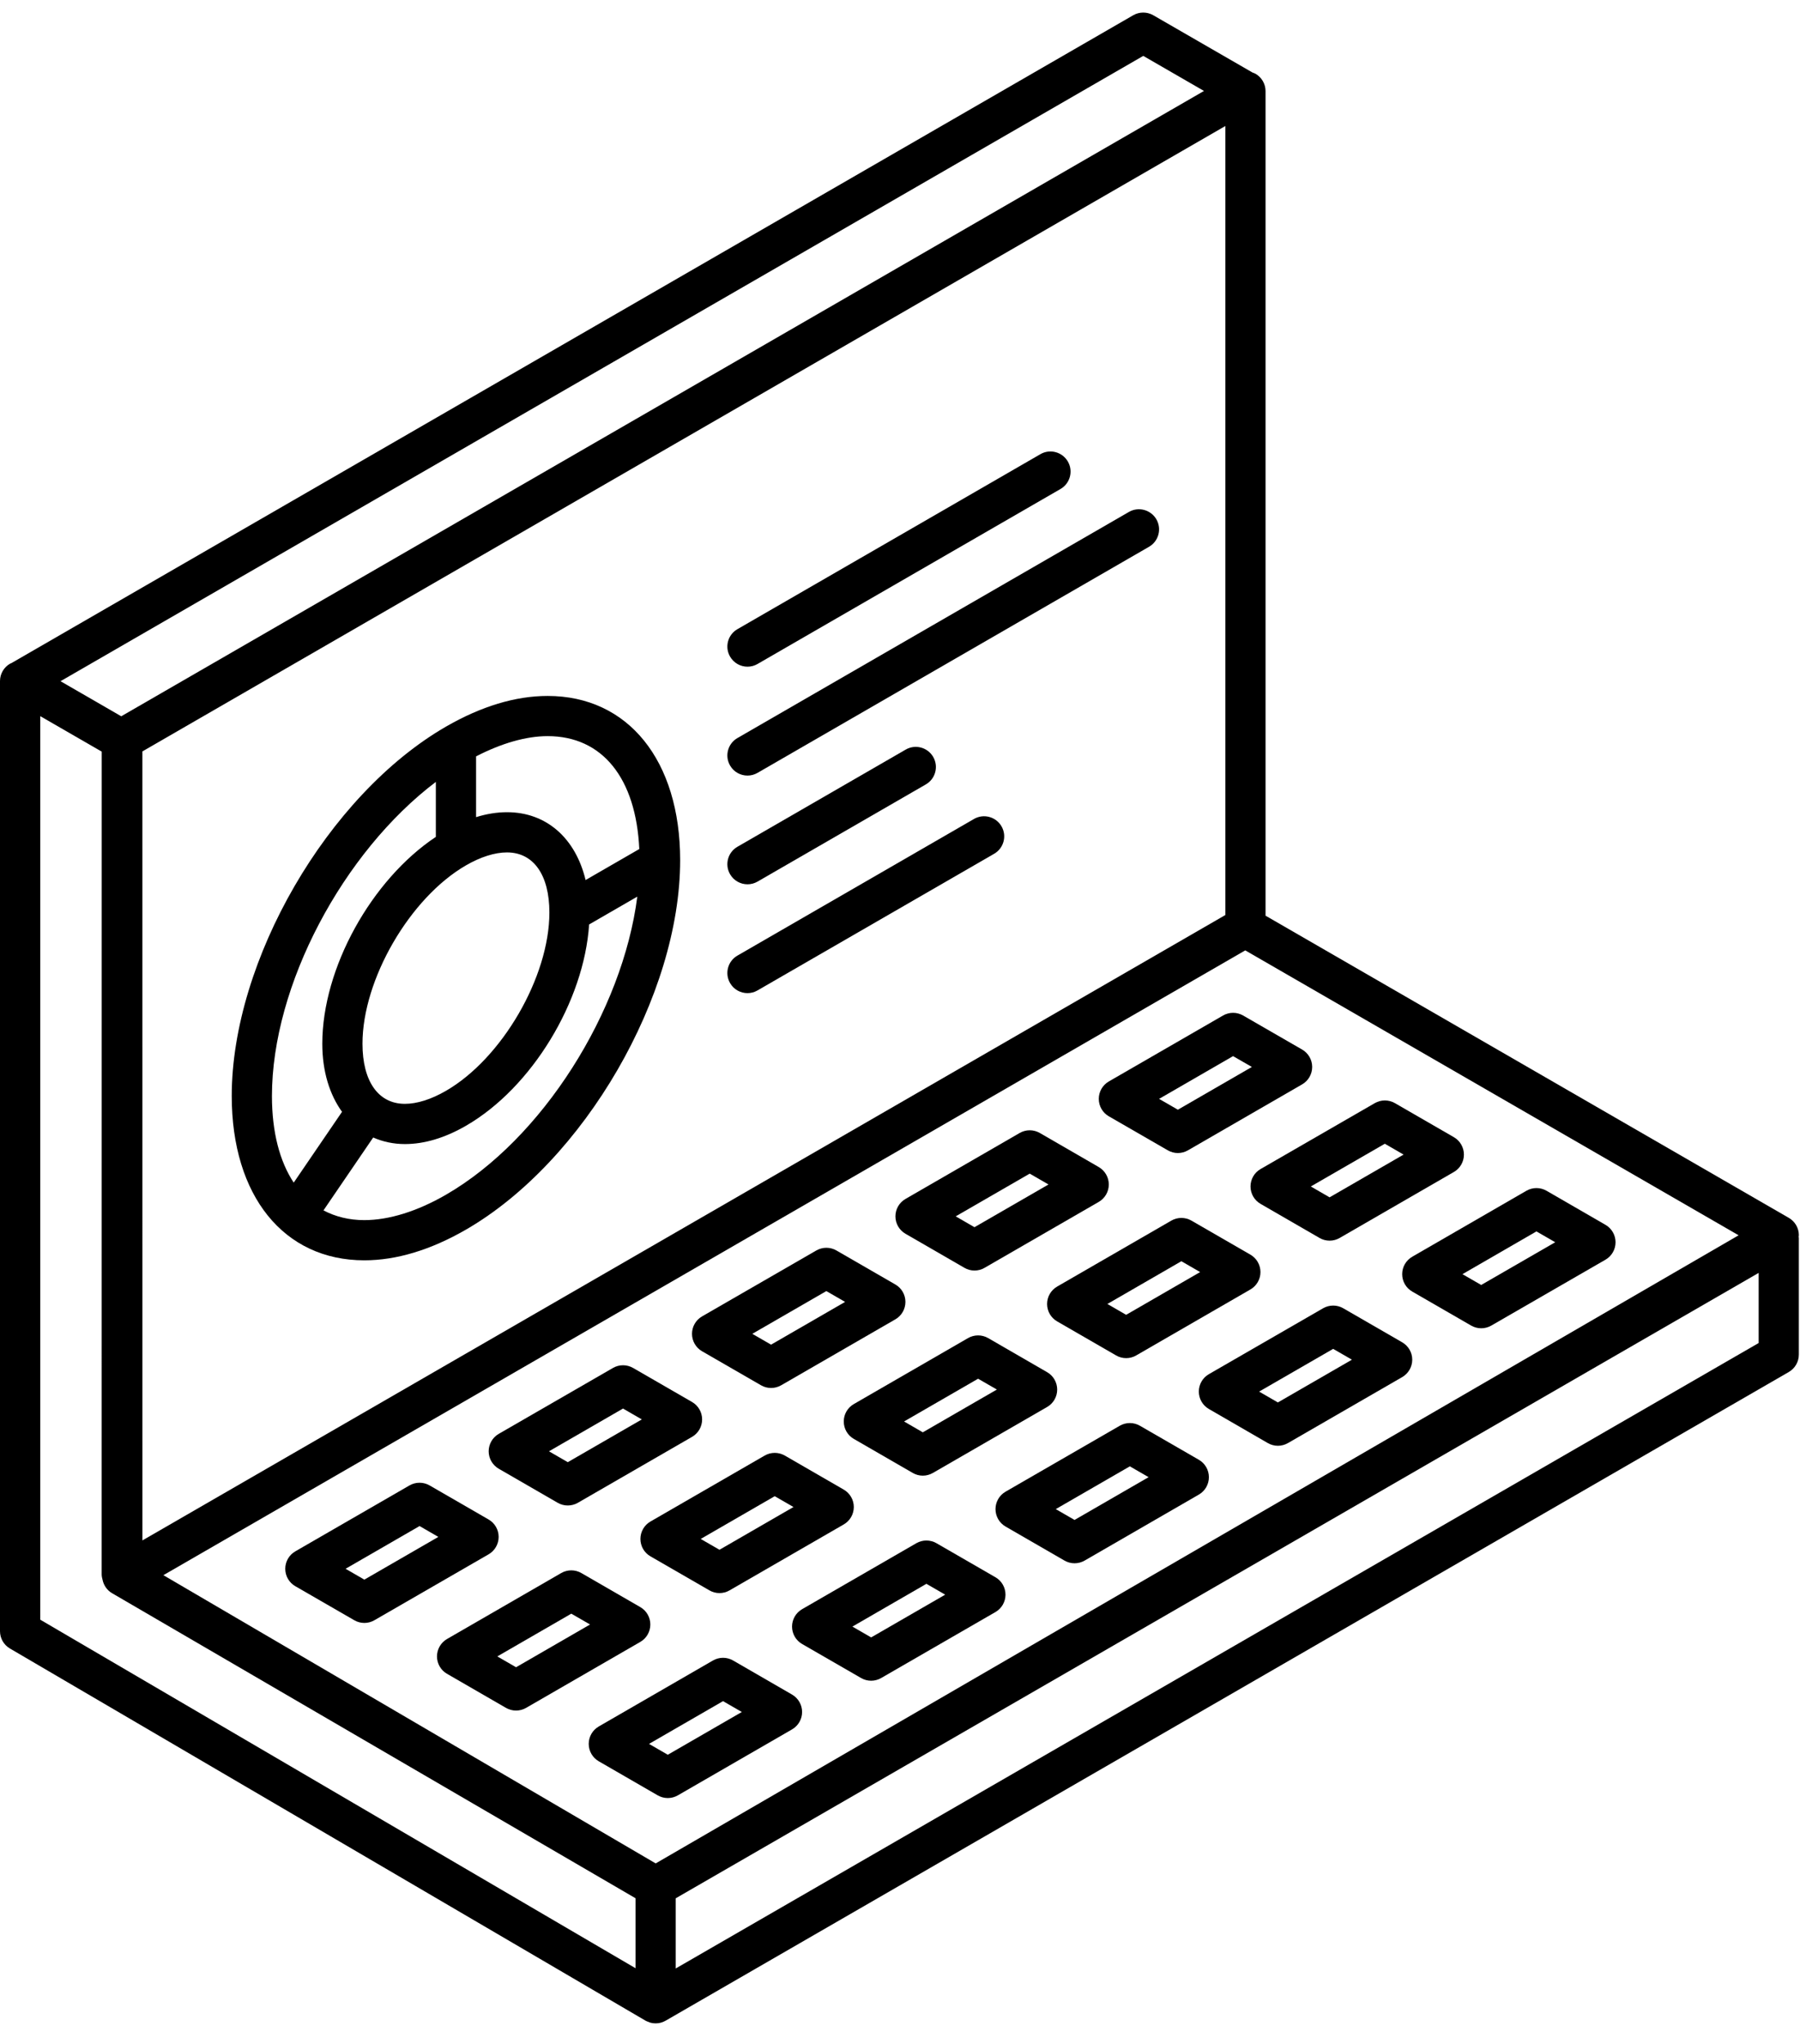<svg width="74" height="84" viewBox="0 0 74 84" fill="none" xmlns="http://www.w3.org/2000/svg">
<path d="M73.953 50.767C73.953 50.472 73.796 50.199 73.54 50.052L52.028 37.633V3.747C52.028 3.452 51.871 3.179 51.614 3.031C51.577 3.009 51.534 2.997 51.494 2.982L47.413 0.627C47.156 0.479 46.842 0.479 46.587 0.627L0.463 27.256C0.446 27.263 0.429 27.267 0.413 27.276C0.157 27.424 0 27.696 0 27.991V67.038C0 67.332 0.155 67.603 0.409 67.751L26.535 83.044L26.537 83.045L26.539 83.047C26.582 83.071 26.628 83.086 26.673 83.102C26.695 83.111 26.716 83.123 26.739 83.129C26.808 83.147 26.88 83.157 26.952 83.157C27.023 83.157 27.095 83.147 27.165 83.13C27.234 83.111 27.302 83.083 27.366 83.046L73.539 56.387C73.795 56.239 73.952 55.967 73.952 55.672V50.88C73.952 50.861 73.945 50.842 73.945 50.823C73.946 50.805 73.953 50.786 73.953 50.767ZM5.853 30.882L50.375 5.179V37.606L5.854 63.309L5.853 30.882ZM26.956 76.583L6.717 64.737L51.194 39.059L71.476 50.768L26.956 76.583ZM47.001 2.297L49.497 3.738L4.984 29.438L2.488 27.996L47.001 2.297ZM1.654 29.432L4.182 30.891L4.18 64.695C4.18 64.776 4.195 64.855 4.217 64.931C4.265 65.157 4.402 65.358 4.606 65.477L26.128 78.015V80.891L1.654 66.566V29.432ZM72.3 55.196L27.779 80.901V78.017L72.3 52.314V55.196Z" fill="black"/>
<path d="M20.5 63.164C20.5 62.869 20.343 62.596 20.087 62.449L17.661 61.048C17.406 60.901 17.09 60.901 16.835 61.048L12.14 63.758C11.884 63.906 11.727 64.179 11.727 64.474C11.727 64.769 11.884 65.043 12.14 65.19L14.565 66.589C14.693 66.663 14.836 66.7 14.979 66.7C15.121 66.7 15.264 66.663 15.392 66.589L20.087 63.88C20.343 63.732 20.5 63.459 20.5 63.164ZM14.979 64.92L14.207 64.474L17.249 62.718L18.021 63.164L14.979 64.92Z" fill="black"/>
<path d="M20.503 60.362L22.929 61.763C23.056 61.836 23.199 61.873 23.342 61.873C23.485 61.873 23.628 61.836 23.755 61.763L28.452 59.052C28.708 58.904 28.865 58.631 28.865 58.336C28.865 58.041 28.708 57.768 28.452 57.62L26.026 56.22C25.771 56.073 25.455 56.073 25.2 56.22L20.503 58.93C20.247 59.078 20.09 59.351 20.09 59.646C20.09 59.941 20.248 60.214 20.503 60.362ZM25.613 57.889L26.386 58.336L23.342 60.093L22.569 59.646L25.613 57.889Z" fill="black"/>
<path d="M28.862 55.534L31.287 56.933C31.414 57.006 31.557 57.044 31.7 57.044C31.843 57.044 31.986 57.006 32.114 56.933L36.81 54.222C37.066 54.074 37.223 53.801 37.223 53.506C37.223 53.211 37.066 52.938 36.81 52.791L34.386 51.392C34.131 51.245 33.817 51.245 33.56 51.392L28.862 54.102C28.606 54.25 28.449 54.523 28.449 54.818C28.449 55.113 28.606 55.386 28.862 55.534ZM33.972 53.061L34.743 53.506L31.7 55.263L30.928 54.818L33.972 53.061Z" fill="black"/>
<path d="M37.226 50.706L39.65 52.106C39.777 52.18 39.92 52.217 40.063 52.217C40.206 52.217 40.349 52.18 40.476 52.106L45.171 49.396C45.427 49.248 45.584 48.975 45.584 48.68C45.584 48.386 45.427 48.112 45.171 47.964L42.747 46.563C42.492 46.416 42.176 46.416 41.921 46.563L37.226 49.274C36.969 49.422 36.812 49.695 36.812 49.99C36.812 50.285 36.969 50.558 37.226 50.706ZM42.333 48.234L43.105 48.68L40.062 50.436L39.29 49.99L42.333 48.234Z" fill="black"/>
<path d="M50.28 41.736L45.585 44.446C45.329 44.594 45.172 44.867 45.172 45.162C45.172 45.457 45.329 45.731 45.585 45.878L48.011 47.277C48.139 47.35 48.281 47.388 48.424 47.388C48.567 47.388 48.71 47.35 48.837 47.277L53.532 44.566C53.788 44.418 53.945 44.145 53.945 43.85C53.945 43.555 53.788 43.282 53.532 43.135L51.106 41.736C50.849 41.588 50.535 41.589 50.28 41.736ZM48.424 45.607L47.651 45.162L50.693 43.405L51.466 43.85L48.424 45.607Z" fill="black"/>
<path d="M26.736 66.764C26.736 66.469 26.579 66.196 26.323 66.049L23.899 64.649C23.644 64.502 23.328 64.502 23.073 64.649L18.378 67.36C18.122 67.508 17.965 67.781 17.965 68.076C17.965 68.371 18.122 68.644 18.378 68.791L20.802 70.191C20.929 70.264 21.072 70.301 21.215 70.301C21.358 70.301 21.501 70.264 21.628 70.191L26.323 67.48C26.579 67.333 26.736 67.06 26.736 66.764ZM21.216 68.521L20.445 68.076L23.487 66.319L24.258 66.764L21.216 68.521Z" fill="black"/>
<path d="M34.687 61.22L32.264 59.821C32.008 59.674 31.692 59.674 31.437 59.821L26.741 62.532C26.485 62.68 26.328 62.953 26.328 63.248C26.328 63.543 26.485 63.816 26.741 63.963L29.166 65.362C29.293 65.436 29.436 65.473 29.579 65.473C29.722 65.473 29.865 65.436 29.992 65.362L34.687 62.652C34.944 62.504 35.101 62.231 35.101 61.936C35.101 61.641 34.943 61.368 34.687 61.22ZM29.579 63.693L28.807 63.248L31.85 61.491L32.621 61.936L29.579 63.693Z" fill="black"/>
<path d="M37.525 60.536C37.652 60.609 37.795 60.647 37.938 60.647C38.081 60.647 38.223 60.609 38.351 60.536L43.048 57.825C43.305 57.677 43.462 57.405 43.462 57.11C43.462 56.815 43.305 56.541 43.048 56.394L40.624 54.993C40.368 54.846 40.053 54.846 39.797 54.993L35.101 57.705C34.844 57.853 34.688 58.125 34.688 58.42C34.688 58.715 34.844 58.989 35.101 59.136L37.525 60.536ZM40.211 56.663L40.982 57.108L37.938 58.866L37.167 58.42L40.211 56.663Z" fill="black"/>
<path d="M45.884 55.706C46.011 55.78 46.154 55.817 46.297 55.817C46.44 55.817 46.583 55.78 46.71 55.706L51.405 52.995C51.661 52.848 51.819 52.575 51.819 52.28C51.819 51.985 51.661 51.711 51.405 51.564L48.981 50.165C48.726 50.018 48.41 50.018 48.155 50.165L43.46 52.876C43.204 53.024 43.047 53.296 43.047 53.591C43.047 53.886 43.204 54.16 43.46 54.307L45.884 55.706ZM48.568 51.834L49.339 52.28L46.297 54.037L45.526 53.591L48.568 51.834Z" fill="black"/>
<path d="M51.41 48.762C51.41 49.056 51.567 49.33 51.823 49.477L54.248 50.878C54.375 50.952 54.518 50.989 54.661 50.989C54.804 50.989 54.947 50.952 55.075 50.878L59.77 48.167C60.026 48.02 60.183 47.747 60.183 47.452C60.183 47.157 60.026 46.883 59.77 46.736L57.346 45.337C57.09 45.19 56.776 45.19 56.519 45.337L51.823 48.046C51.567 48.193 51.41 48.466 51.41 48.762ZM56.932 47.006L57.703 47.452L54.661 49.208L53.889 48.762L56.932 47.006Z" fill="black"/>
<path d="M32.562 69.644L30.138 68.243C29.882 68.096 29.567 68.096 29.311 68.243L24.616 70.955C24.36 71.103 24.203 71.375 24.203 71.67C24.203 71.965 24.36 72.239 24.616 72.386L27.04 73.786C27.168 73.859 27.311 73.897 27.453 73.897C27.596 73.897 27.739 73.859 27.867 73.786L32.562 71.075C32.818 70.927 32.975 70.655 32.975 70.36C32.975 70.065 32.818 69.793 32.562 69.644ZM27.454 72.117L26.682 71.671L29.725 69.914L30.497 70.36L27.454 72.117Z" fill="black"/>
<path d="M40.923 64.822L38.499 63.423C38.243 63.276 37.928 63.276 37.672 63.423L32.976 66.134C32.719 66.282 32.562 66.555 32.562 66.85C32.562 67.145 32.719 67.419 32.976 67.566L35.4 68.964C35.528 69.038 35.67 69.075 35.813 69.075C35.956 69.075 36.098 69.038 36.226 68.964L40.923 66.253C41.18 66.105 41.337 65.833 41.337 65.538C41.337 65.243 41.18 64.969 40.923 64.822ZM35.814 67.295L35.043 66.85L38.086 65.092L38.858 65.538L35.814 67.295Z" fill="black"/>
<path d="M49.286 59.994L46.862 58.595C46.607 58.448 46.291 58.448 46.036 58.595L41.339 61.306C41.083 61.454 40.926 61.727 40.926 62.022C40.926 62.317 41.083 62.59 41.339 62.738L43.763 64.138C43.89 64.211 44.033 64.248 44.176 64.248C44.319 64.248 44.462 64.211 44.589 64.138L49.286 61.425C49.542 61.277 49.699 61.005 49.699 60.709C49.699 60.414 49.541 60.141 49.286 59.994ZM44.176 62.467L43.404 62.022L46.449 60.264L47.22 60.709L44.176 62.467Z" fill="black"/>
<path d="M57.645 55.166L55.221 53.767C54.966 53.62 54.652 53.62 54.395 53.767L49.698 56.476C49.442 56.623 49.285 56.896 49.285 57.191C49.285 57.486 49.442 57.759 49.698 57.907L52.122 59.308C52.249 59.381 52.392 59.419 52.535 59.419C52.678 59.419 52.821 59.381 52.949 59.308L57.645 56.597C57.901 56.449 58.059 56.176 58.059 55.881C58.059 55.586 57.901 55.314 57.645 55.166ZM52.535 57.638L51.764 57.192L54.808 55.436L55.579 55.881L52.535 57.638Z" fill="black"/>
<path d="M57.645 52.366C57.645 52.661 57.802 52.934 58.058 53.081L60.482 54.48C60.61 54.553 60.752 54.59 60.895 54.59C61.038 54.59 61.18 54.553 61.308 54.48L66.004 51.771C66.26 51.623 66.417 51.35 66.417 51.055C66.417 50.761 66.26 50.486 66.004 50.339L63.579 48.938C63.324 48.791 63.008 48.791 62.753 48.938L58.058 51.65C57.802 51.798 57.645 52.071 57.645 52.366ZM63.165 50.609L63.937 51.054L60.894 52.81L60.123 52.366L63.165 50.609Z" fill="black"/>
<path d="M22.514 28.602C21.192 28.602 19.784 29.027 18.331 29.865C13.477 32.668 9.527 39.477 9.527 45.043C9.527 49.147 11.666 51.797 14.976 51.797C16.298 51.797 17.706 51.372 19.159 50.534C24.013 47.73 27.962 40.921 27.962 35.354C27.962 31.253 25.823 28.602 22.514 28.602ZM26.282 34.894L24.074 36.168C23.666 34.464 22.477 33.38 20.843 33.38C20.43 33.38 20.005 33.449 19.572 33.583V31.086C20.609 30.551 21.62 30.254 22.515 30.254C24.77 30.254 26.147 31.987 26.282 34.894ZM14.902 42.895C14.902 40.253 16.851 36.896 19.158 35.564C19.76 35.217 20.342 35.033 20.842 35.033C21.934 35.033 22.586 35.957 22.586 37.504C22.586 40.146 20.638 43.503 18.331 44.833C17.729 45.181 17.146 45.366 16.646 45.366C15.555 45.366 14.902 44.443 14.902 42.895ZM17.918 32.135V34.394C15.269 36.158 13.25 39.787 13.25 42.895C13.25 44.032 13.55 44.985 14.061 45.694L12.075 48.604C11.502 47.737 11.18 46.539 11.18 45.044C11.18 40.487 14.107 35.02 17.918 32.135ZM18.331 49.103C17.149 49.785 15.989 50.145 14.975 50.145C14.344 50.145 13.786 50.001 13.298 49.745L15.342 46.75C15.736 46.921 16.171 47.019 16.646 47.019C17.448 47.019 18.292 46.766 19.158 46.266C21.866 44.703 24.013 41.149 24.219 37.994L26.2 36.85C25.597 41.558 22.304 46.809 18.331 49.103Z" fill="black"/>
<path d="M30.73 27.4C30.871 27.4 31.013 27.364 31.142 27.289L43.598 20.097C43.994 19.869 44.13 19.363 43.901 18.968C43.672 18.573 43.165 18.437 42.772 18.666L30.316 25.858C29.92 26.086 29.785 26.591 30.014 26.986C30.167 27.251 30.445 27.4 30.73 27.4Z" fill="black"/>
<path d="M46.411 21.04L30.316 30.333C29.92 30.561 29.785 31.067 30.014 31.462C30.167 31.727 30.444 31.875 30.73 31.875C30.871 31.875 31.013 31.839 31.142 31.764L47.237 22.472C47.633 22.244 47.769 21.738 47.54 21.343C47.311 20.948 46.804 20.812 46.411 21.04Z" fill="black"/>
<path d="M30.73 36.343C30.871 36.343 31.013 36.308 31.142 36.233L38.062 32.238C38.458 32.01 38.594 31.504 38.365 31.109C38.136 30.713 37.629 30.578 37.236 30.806L30.316 34.801C29.92 35.029 29.785 35.535 30.014 35.93C30.167 36.195 30.445 36.343 30.73 36.343Z" fill="black"/>
<path d="M40.044 33.657L30.316 39.274C29.92 39.502 29.785 40.008 30.014 40.403C30.167 40.668 30.444 40.816 30.73 40.816C30.871 40.816 31.013 40.78 31.142 40.705L40.87 35.089C41.266 34.861 41.402 34.355 41.173 33.96C40.944 33.565 40.438 33.43 40.044 33.657Z" fill="black"/>
</svg>
